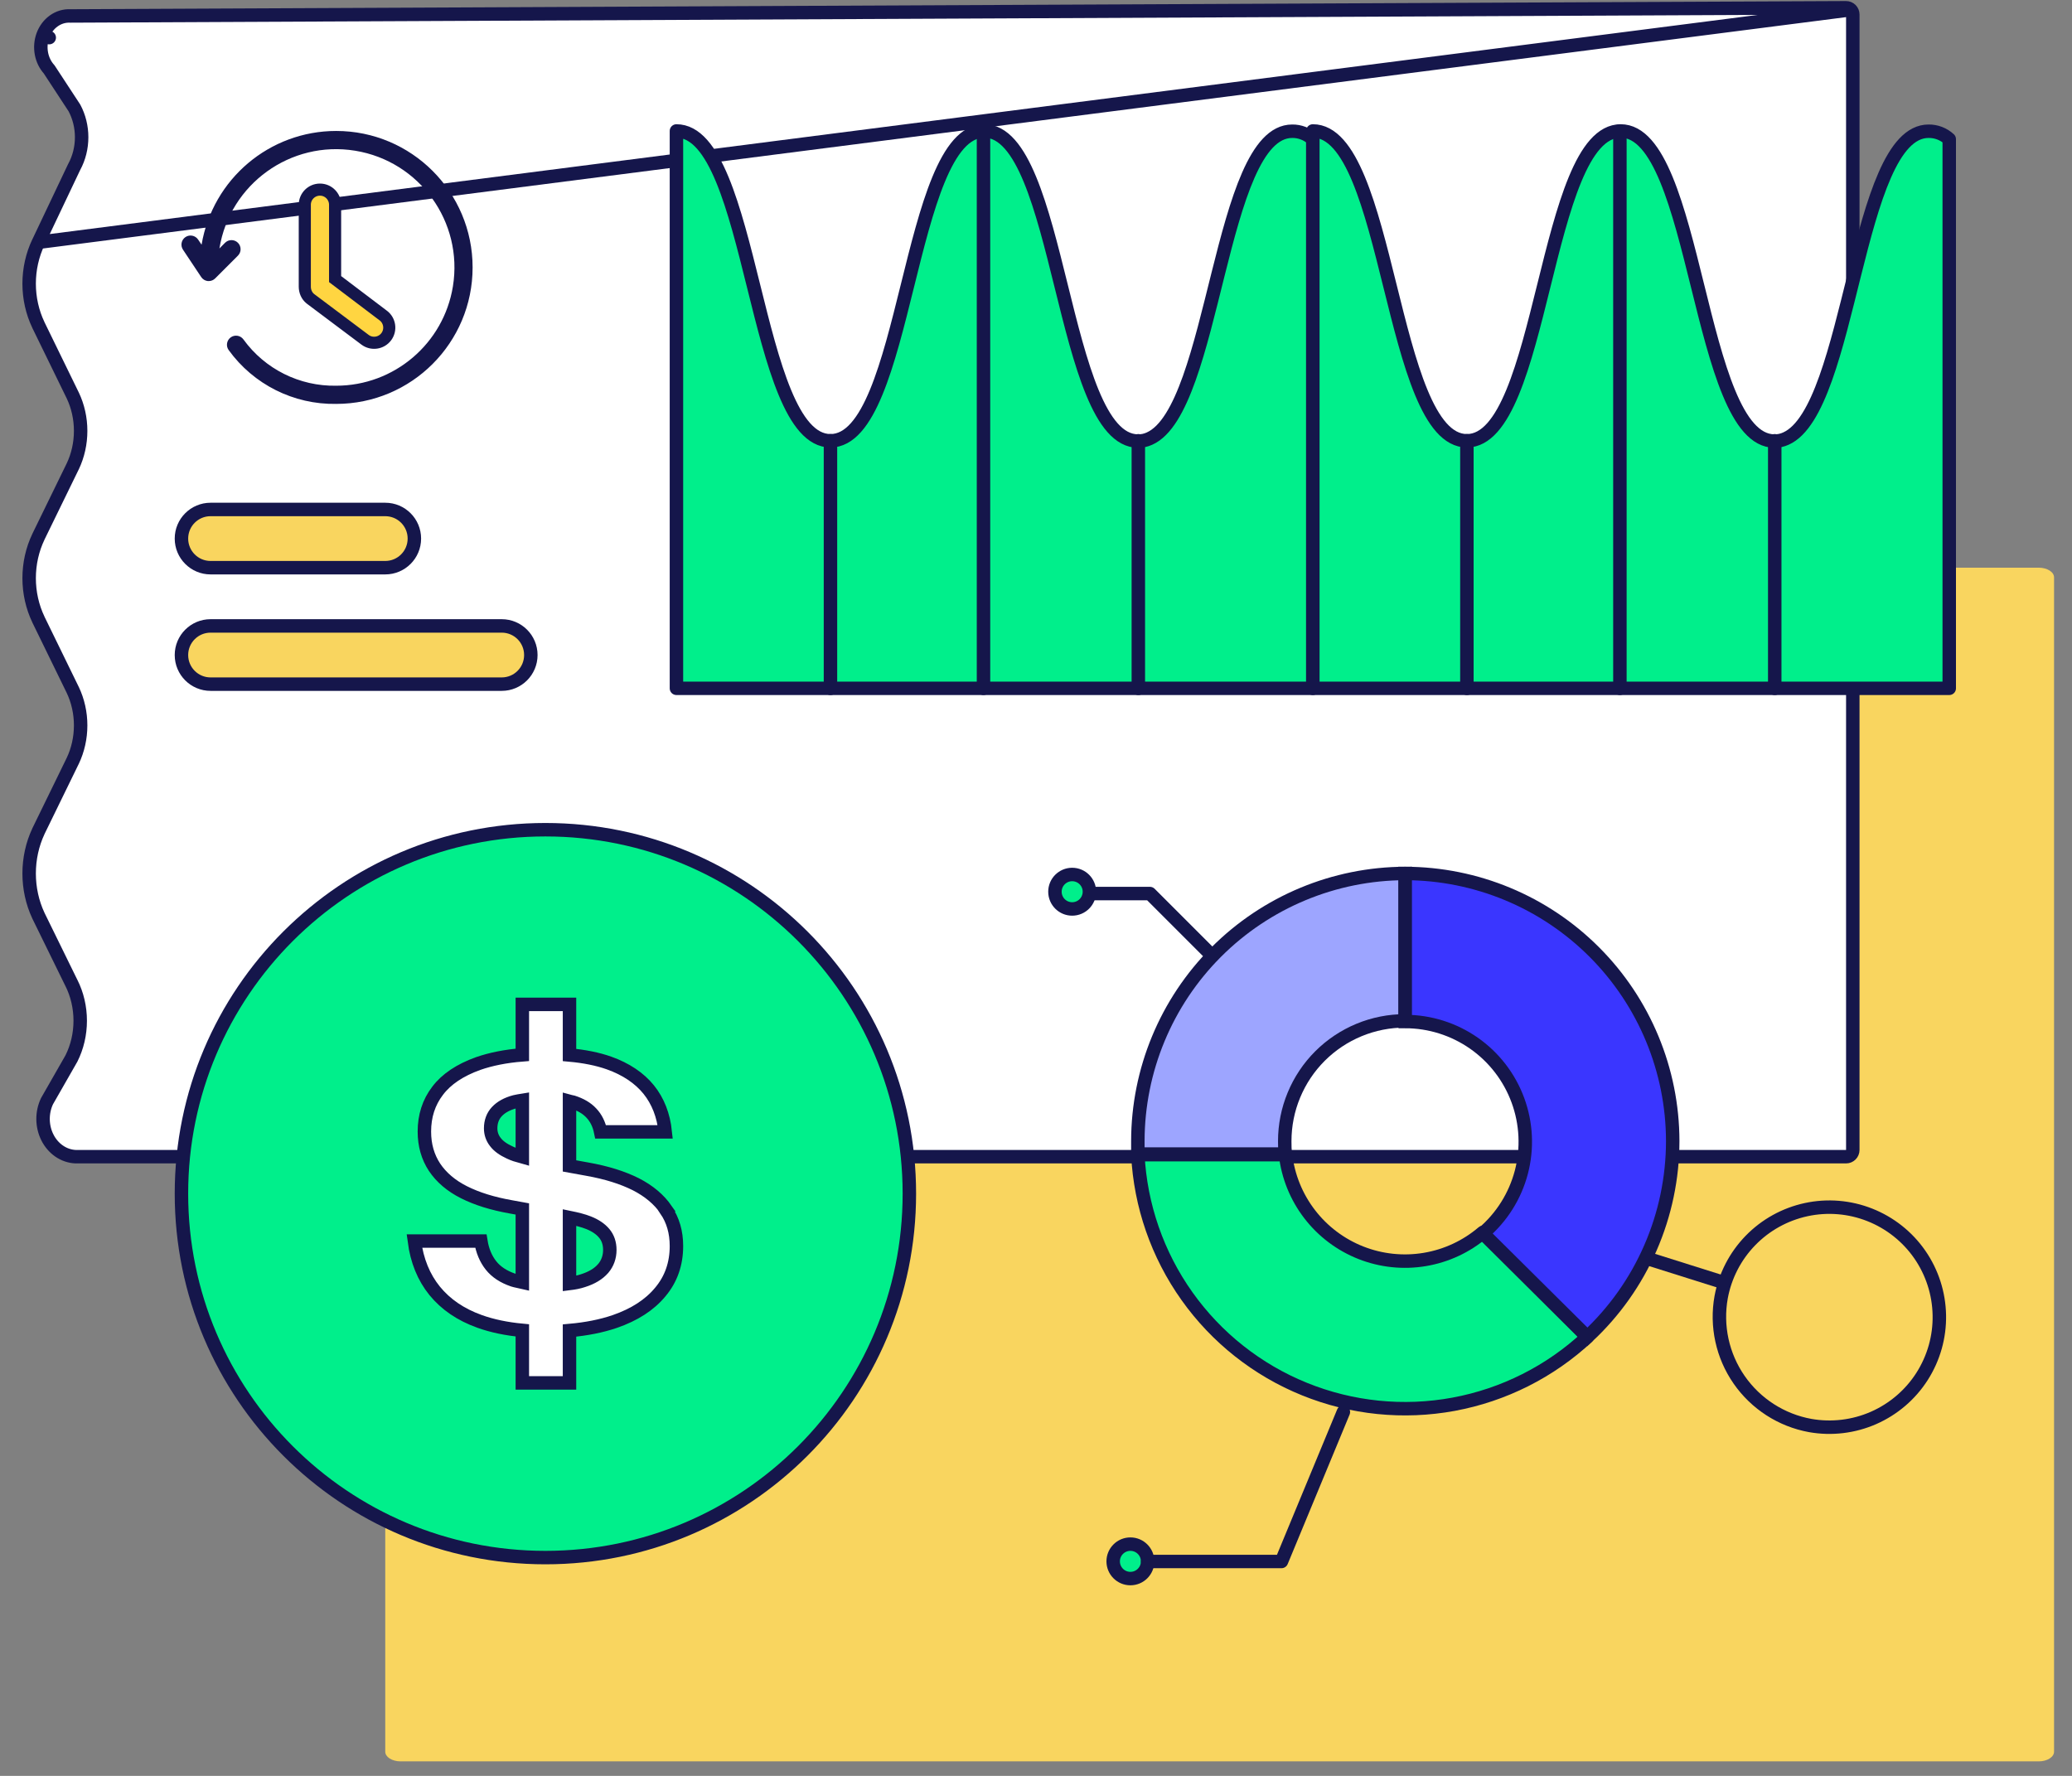 <svg width="77" height="66" viewBox="0 0 77 66" fill="none" xmlns="http://www.w3.org/2000/svg">
<rect x="0" y="0" width="77" height="66" fill="#808080" stroke="none"/>
<path d="M75.771 65.461L14.879 65.461C14.729 65.46 14.586 65.421 14.481 65.354C14.376 65.287 14.317 65.196 14.317 65.102L14.317 21.457C14.317 21.362 14.376 21.272 14.481 21.205C14.586 21.138 14.729 21.099 14.879 21.098L75.771 21.098C75.921 21.099 76.064 21.138 76.169 21.205C76.274 21.272 76.333 21.362 76.333 21.457L76.333 65.102C76.333 65.196 76.274 65.287 76.169 65.354C76.064 65.421 75.921 65.46 75.771 65.461Z" fill="#F9D55F"/>
<path d="M68.781 0.362C68.828 0.409 68.854 0.473 68.854 0.539L68.854 21.639L68.854 42.738C68.854 42.876 68.742 42.988 68.604 42.988L2.822 42.988L2.811 42.988L2.811 42.988C2.59 42.978 2.378 42.905 2.194 42.777C2.011 42.65 1.862 42.474 1.76 42.269C1.657 42.063 1.603 41.834 1.6 41.601C1.598 41.368 1.647 41.137 1.745 40.929C1.748 40.923 1.751 40.917 1.754 40.912L2.655 39.337C2.868 38.912 2.981 38.428 2.981 37.935C2.981 37.439 2.867 36.953 2.652 36.527L2.65 36.525L2.65 36.525L1.428 34.032L1.425 34.027L1.426 34.027C1.2 33.544 1.083 33.007 1.083 32.462C1.083 31.918 1.2 31.38 1.426 30.897L1.427 30.893L1.427 30.893L2.702 28.28C2.703 28.28 2.703 28.28 2.703 28.279C2.895 27.876 2.997 27.422 2.997 26.959C2.997 26.496 2.895 26.042 2.703 25.639C2.703 25.639 2.703 25.638 2.702 25.638L1.427 23.025L1.427 23.023L1.427 23.023C1.201 22.551 1.083 22.022 1.083 21.487C1.083 20.951 1.201 20.423 1.427 19.95L1.427 19.948L1.427 19.948L2.702 17.335C2.703 17.335 2.703 17.335 2.703 17.334C2.895 16.931 2.997 16.477 2.997 16.014C2.997 15.551 2.895 15.097 2.703 14.694C2.703 14.694 2.703 14.693 2.702 14.693L1.427 12.08L1.427 12.078L1.427 12.078C1.201 11.606 1.083 11.077 1.083 10.542C1.083 10.006 1.201 9.478 1.426 9.005L68.781 0.362ZM68.781 0.362C68.734 0.315 68.67 0.289 68.603 0.289L2.616 0.593C2.395 0.581 2.179 0.647 1.998 0.777C1.815 0.907 1.676 1.096 1.596 1.312L1.83 1.398L1.596 1.312C1.516 1.528 1.497 1.765 1.54 1.993C1.581 2.212 1.68 2.417 1.827 2.579L2.766 4.012C2.94 4.337 3.034 4.714 3.034 5.1C3.034 5.489 2.939 5.869 2.761 6.197L2.761 6.197L2.755 6.208L1.427 9.005L68.781 0.362Z" fill="white" stroke="#15164B" stroke-width="0.5" stroke-linecap="round" stroke-linejoin="round"/>
<path d="M11.531 11.1L11.531 11.1L11.537 11.105L13.566 12.627C13.814 12.813 14.167 12.763 14.354 12.514C14.54 12.265 14.49 11.913 14.242 11.726C14.242 11.726 14.241 11.726 14.241 11.726L12.453 10.372V7.61C12.453 7.299 12.201 7.047 11.89 7.047C11.579 7.047 11.327 7.299 11.327 7.61V10.653C11.327 10.825 11.398 10.994 11.531 11.1Z" fill="#FFD541" stroke="#15164B" stroke-width="0.45"/>
<path d="M12.492 4.867C10.017 4.867 7.903 6.654 7.491 9.094L7.362 8.903C7.258 8.748 7.047 8.707 6.892 8.811C6.737 8.916 6.697 9.126 6.801 9.281L7.477 10.296C7.533 10.38 7.624 10.436 7.724 10.446H7.758C7.848 10.446 7.933 10.41 7.996 10.347L8.842 9.501C8.974 9.369 8.974 9.155 8.842 9.023C8.71 8.891 8.495 8.891 8.363 9.023L8.154 9.234C8.543 6.838 10.801 5.211 13.197 5.601C15.593 5.99 17.22 8.248 16.831 10.644C16.485 12.772 14.647 14.335 12.492 14.335C11.132 14.359 9.846 13.718 9.048 12.617C8.94 12.465 8.728 12.429 8.576 12.537C8.424 12.646 8.388 12.857 8.497 13.009C9.421 14.289 10.913 15.037 12.492 15.011C15.293 15.011 17.563 12.74 17.563 9.939C17.563 7.138 15.293 4.867 12.492 4.867Z" fill="#15164B"/>
<path d="M20.268 57.887C27.738 57.887 33.794 51.831 33.794 44.361C33.794 36.891 27.738 30.836 20.268 30.836C12.799 30.836 6.743 36.891 6.743 44.361C6.743 51.831 12.799 57.887 20.268 57.887Z" fill="#00EF8B" stroke="#15164B" stroke-width="0.5" stroke-linecap="round" stroke-linejoin="round"/>
<path d="M24.754 44.958C24.491 44.578 24.114 44.26 23.628 44.012C23.135 43.765 22.54 43.578 21.83 43.452L21.164 43.331V40.934C21.203 40.945 21.247 40.945 21.279 40.956C21.574 41.05 21.804 41.181 21.977 41.368C22.15 41.55 22.265 41.786 22.322 42.066H24.722C24.658 41.451 24.453 40.923 24.108 40.494C23.762 40.066 23.263 39.73 22.63 39.505C22.207 39.356 21.715 39.258 21.164 39.208V37.328H19.411V39.203C18.791 39.252 18.24 39.362 17.767 39.527C17.095 39.769 16.59 40.104 16.263 40.538C15.931 40.972 15.771 41.478 15.771 42.055C15.771 42.561 15.899 43.001 16.148 43.38C16.398 43.754 16.762 44.067 17.242 44.309C17.722 44.551 18.304 44.732 18.989 44.853L19.411 44.93V47.651C19.296 47.624 19.174 47.607 19.072 47.574C18.714 47.453 18.439 47.272 18.247 47.03C18.055 46.788 17.927 46.486 17.869 46.123H15.399C15.495 46.854 15.745 47.47 16.154 47.975C16.564 48.476 17.114 48.855 17.818 49.108C18.291 49.278 18.823 49.388 19.411 49.443V51.395H21.164V49.449C21.785 49.394 22.348 49.284 22.847 49.113C23.576 48.861 24.14 48.498 24.536 48.019C24.939 47.541 25.138 46.969 25.138 46.31C25.138 45.793 25.01 45.348 24.747 44.963L24.754 44.958ZM18.938 42.83C18.701 42.721 18.522 42.594 18.407 42.44C18.291 42.292 18.234 42.121 18.234 41.934C18.234 41.687 18.311 41.478 18.464 41.313C18.618 41.148 18.842 41.022 19.136 40.945C19.219 40.923 19.315 40.912 19.411 40.896V42.995C19.232 42.946 19.072 42.896 18.938 42.83ZM22.412 47.145C22.246 47.338 21.996 47.492 21.663 47.596C21.516 47.646 21.343 47.679 21.164 47.701V45.249C21.433 45.304 21.676 45.364 21.868 45.441C22.118 45.54 22.31 45.667 22.45 45.832C22.591 45.997 22.662 46.206 22.662 46.453C22.662 46.717 22.578 46.948 22.418 47.14L22.412 47.145Z" fill="white" stroke="#15164B" stroke-width="0.5" stroke-miterlimit="10"/>
<path d="M14.317 18.934L7.825 18.934C7.228 18.934 6.743 19.418 6.743 20.016C6.743 20.613 7.228 21.098 7.825 21.098L14.317 21.098C14.915 21.098 15.399 20.613 15.399 20.016C15.399 19.418 14.915 18.934 14.317 18.934Z" fill="#F9D55F" stroke="#15164B" stroke-width="0.5" stroke-linecap="round" stroke-linejoin="round"/>
<path d="M18.645 23.262L7.825 23.262C7.228 23.262 6.743 23.746 6.743 24.344C6.743 24.942 7.228 25.426 7.825 25.426L18.645 25.426C19.243 25.426 19.727 24.942 19.727 24.344C19.727 23.746 19.243 23.262 18.645 23.262Z" fill="#F9D55F" stroke="#15164B" stroke-width="0.5" stroke-linecap="round" stroke-linejoin="round"/>
<path d="M48.788 5.172V25.581H25.138V4.867C28.005 4.867 28.005 16.381 30.863 16.381C33.721 16.381 33.721 4.867 36.578 4.867C39.436 4.867 39.436 16.391 42.294 16.391C42.44 16.393 42.585 16.362 42.718 16.3C45.161 15.214 45.309 4.877 48.019 4.877C48.302 4.873 48.576 4.978 48.788 5.172Z" fill="#00EF8B" stroke="#15164B" stroke-width="0.5" stroke-linecap="round" stroke-linejoin="round"/>
<path d="M72.438 5.172V25.581H48.788V4.867C51.656 4.867 51.656 16.381 54.513 16.381C57.371 16.381 57.371 4.867 60.229 4.867C63.087 4.867 63.087 16.391 65.944 16.391C66.09 16.393 66.235 16.362 66.368 16.3C68.812 15.214 68.96 4.877 71.669 4.877C71.952 4.873 72.227 4.978 72.438 5.172Z" fill="#00EF8B" stroke="#15164B" stroke-width="0.5" stroke-linecap="round" stroke-linejoin="round"/>
<path d="M30.862 16.381V25.582" stroke="#15164B" stroke-width="0.5" stroke-linecap="round" stroke-linejoin="round"/>
<path d="M54.513 16.381V25.582" stroke="#15164B" stroke-width="0.5" stroke-linecap="round" stroke-linejoin="round"/>
<path d="M42.303 16.381V25.582" stroke="#15164B" stroke-width="0.5" stroke-linecap="round" stroke-linejoin="round"/>
<path d="M65.953 16.381V25.582" stroke="#15164B" stroke-width="0.5" stroke-linecap="round" stroke-linejoin="round"/>
<path d="M36.549 4.867V25.581" stroke="#15164B" stroke-width="0.5" stroke-linecap="round" stroke-linejoin="round"/>
<path d="M60.199 4.867V25.581" stroke="#15164B" stroke-width="0.5" stroke-linecap="round" stroke-linejoin="round"/>
<path d="M52.217 32.462V37.94C51.63 37.94 51.048 38.054 50.505 38.279C49.963 38.503 49.47 38.832 49.054 39.247C48.639 39.662 48.31 40.154 48.085 40.697C47.86 41.239 47.744 41.821 47.744 42.408C47.744 42.581 47.744 42.749 47.773 42.889H42.285C42.285 42.725 42.285 42.552 42.285 42.408C42.289 39.773 43.336 37.248 45.197 35.384C47.059 33.52 49.583 32.469 52.217 32.462Z" fill="#9DA5FF" stroke="#15164B" stroke-width="0.5" stroke-miterlimit="10"/>
<path d="M58.99 49.686C57.605 50.977 55.879 51.845 54.017 52.189C52.155 52.532 50.233 52.337 48.478 51.625C46.723 50.914 45.208 49.716 44.111 48.172C43.014 46.629 42.38 44.804 42.285 42.913H47.773C47.866 43.718 48.175 44.482 48.669 45.124C49.162 45.766 49.821 46.262 50.575 46.559C51.328 46.855 52.148 46.942 52.947 46.808C53.746 46.675 54.494 46.327 55.11 45.801L58.99 49.686Z" fill="#00EF8B" stroke="#15164B" stroke-width="0.5" stroke-linecap="round" stroke-linejoin="round"/>
<path d="M40.48 33.208H42.733L45.048 35.523" stroke="#15164B" stroke-width="0.5" stroke-linecap="round" stroke-linejoin="round"/>
<path d="M39.844 33.781C40.198 33.781 40.485 33.494 40.485 33.14C40.485 32.787 40.198 32.5 39.844 32.5C39.491 32.5 39.204 32.787 39.204 33.14C39.204 33.494 39.491 33.781 39.844 33.781Z" fill="#00EF8B" stroke="#15164B" stroke-width="0.5" stroke-miterlimit="10"/>
<path d="M42.008 57.387C41.655 57.387 41.368 57.674 41.368 58.027C41.368 58.381 41.655 58.667 42.008 58.667C42.362 58.667 42.648 58.381 42.648 58.027C42.648 57.674 42.362 57.387 42.008 57.387Z" fill="#00EF8B" stroke="#15164B" stroke-width="0.5" stroke-linecap="round" stroke-linejoin="round"/>
<path d="M42.649 58.032L47.622 58.032L49.923 52.477" stroke="#15164B" stroke-width="0.5" stroke-linecap="round" stroke-linejoin="round"/>
<path d="M61.23 46.774L64.35 47.757" stroke="#15164B" stroke-width="0.5" stroke-miterlimit="10"/>
<path d="M67.272 52.979C68.067 53.119 68.886 53.021 69.625 52.697C70.364 52.372 70.991 51.837 71.426 51.157C71.861 50.477 72.086 49.683 72.07 48.876C72.055 48.069 71.802 47.285 71.342 46.621C70.882 45.958 70.235 45.446 69.485 45.15C68.734 44.853 67.912 44.785 67.123 44.955C66.334 45.125 65.612 45.524 65.05 46.103C64.487 46.682 64.109 47.414 63.962 48.208C63.769 49.28 64.009 50.384 64.63 51.279C65.251 52.173 66.201 52.785 67.272 52.979Z" fill="#F9D55F" stroke="#15164B" stroke-width="0.5" stroke-miterlimit="10"/>
<path d="M62.162 42.408C62.161 43.774 61.879 45.125 61.333 46.377C60.788 47.63 59.99 48.756 58.989 49.686L55.109 45.835C55.805 45.243 56.303 44.452 56.536 43.568C56.768 42.684 56.724 41.751 56.409 40.893C56.094 40.035 55.524 39.294 54.775 38.77C54.026 38.247 53.135 37.965 52.221 37.964V32.462C54.856 32.467 57.383 33.516 59.246 35.381C61.109 37.245 62.158 39.772 62.162 42.408Z" fill="#3A36FF" stroke="#15164B" stroke-width="0.5" stroke-miterlimit="10"/>
</svg>
